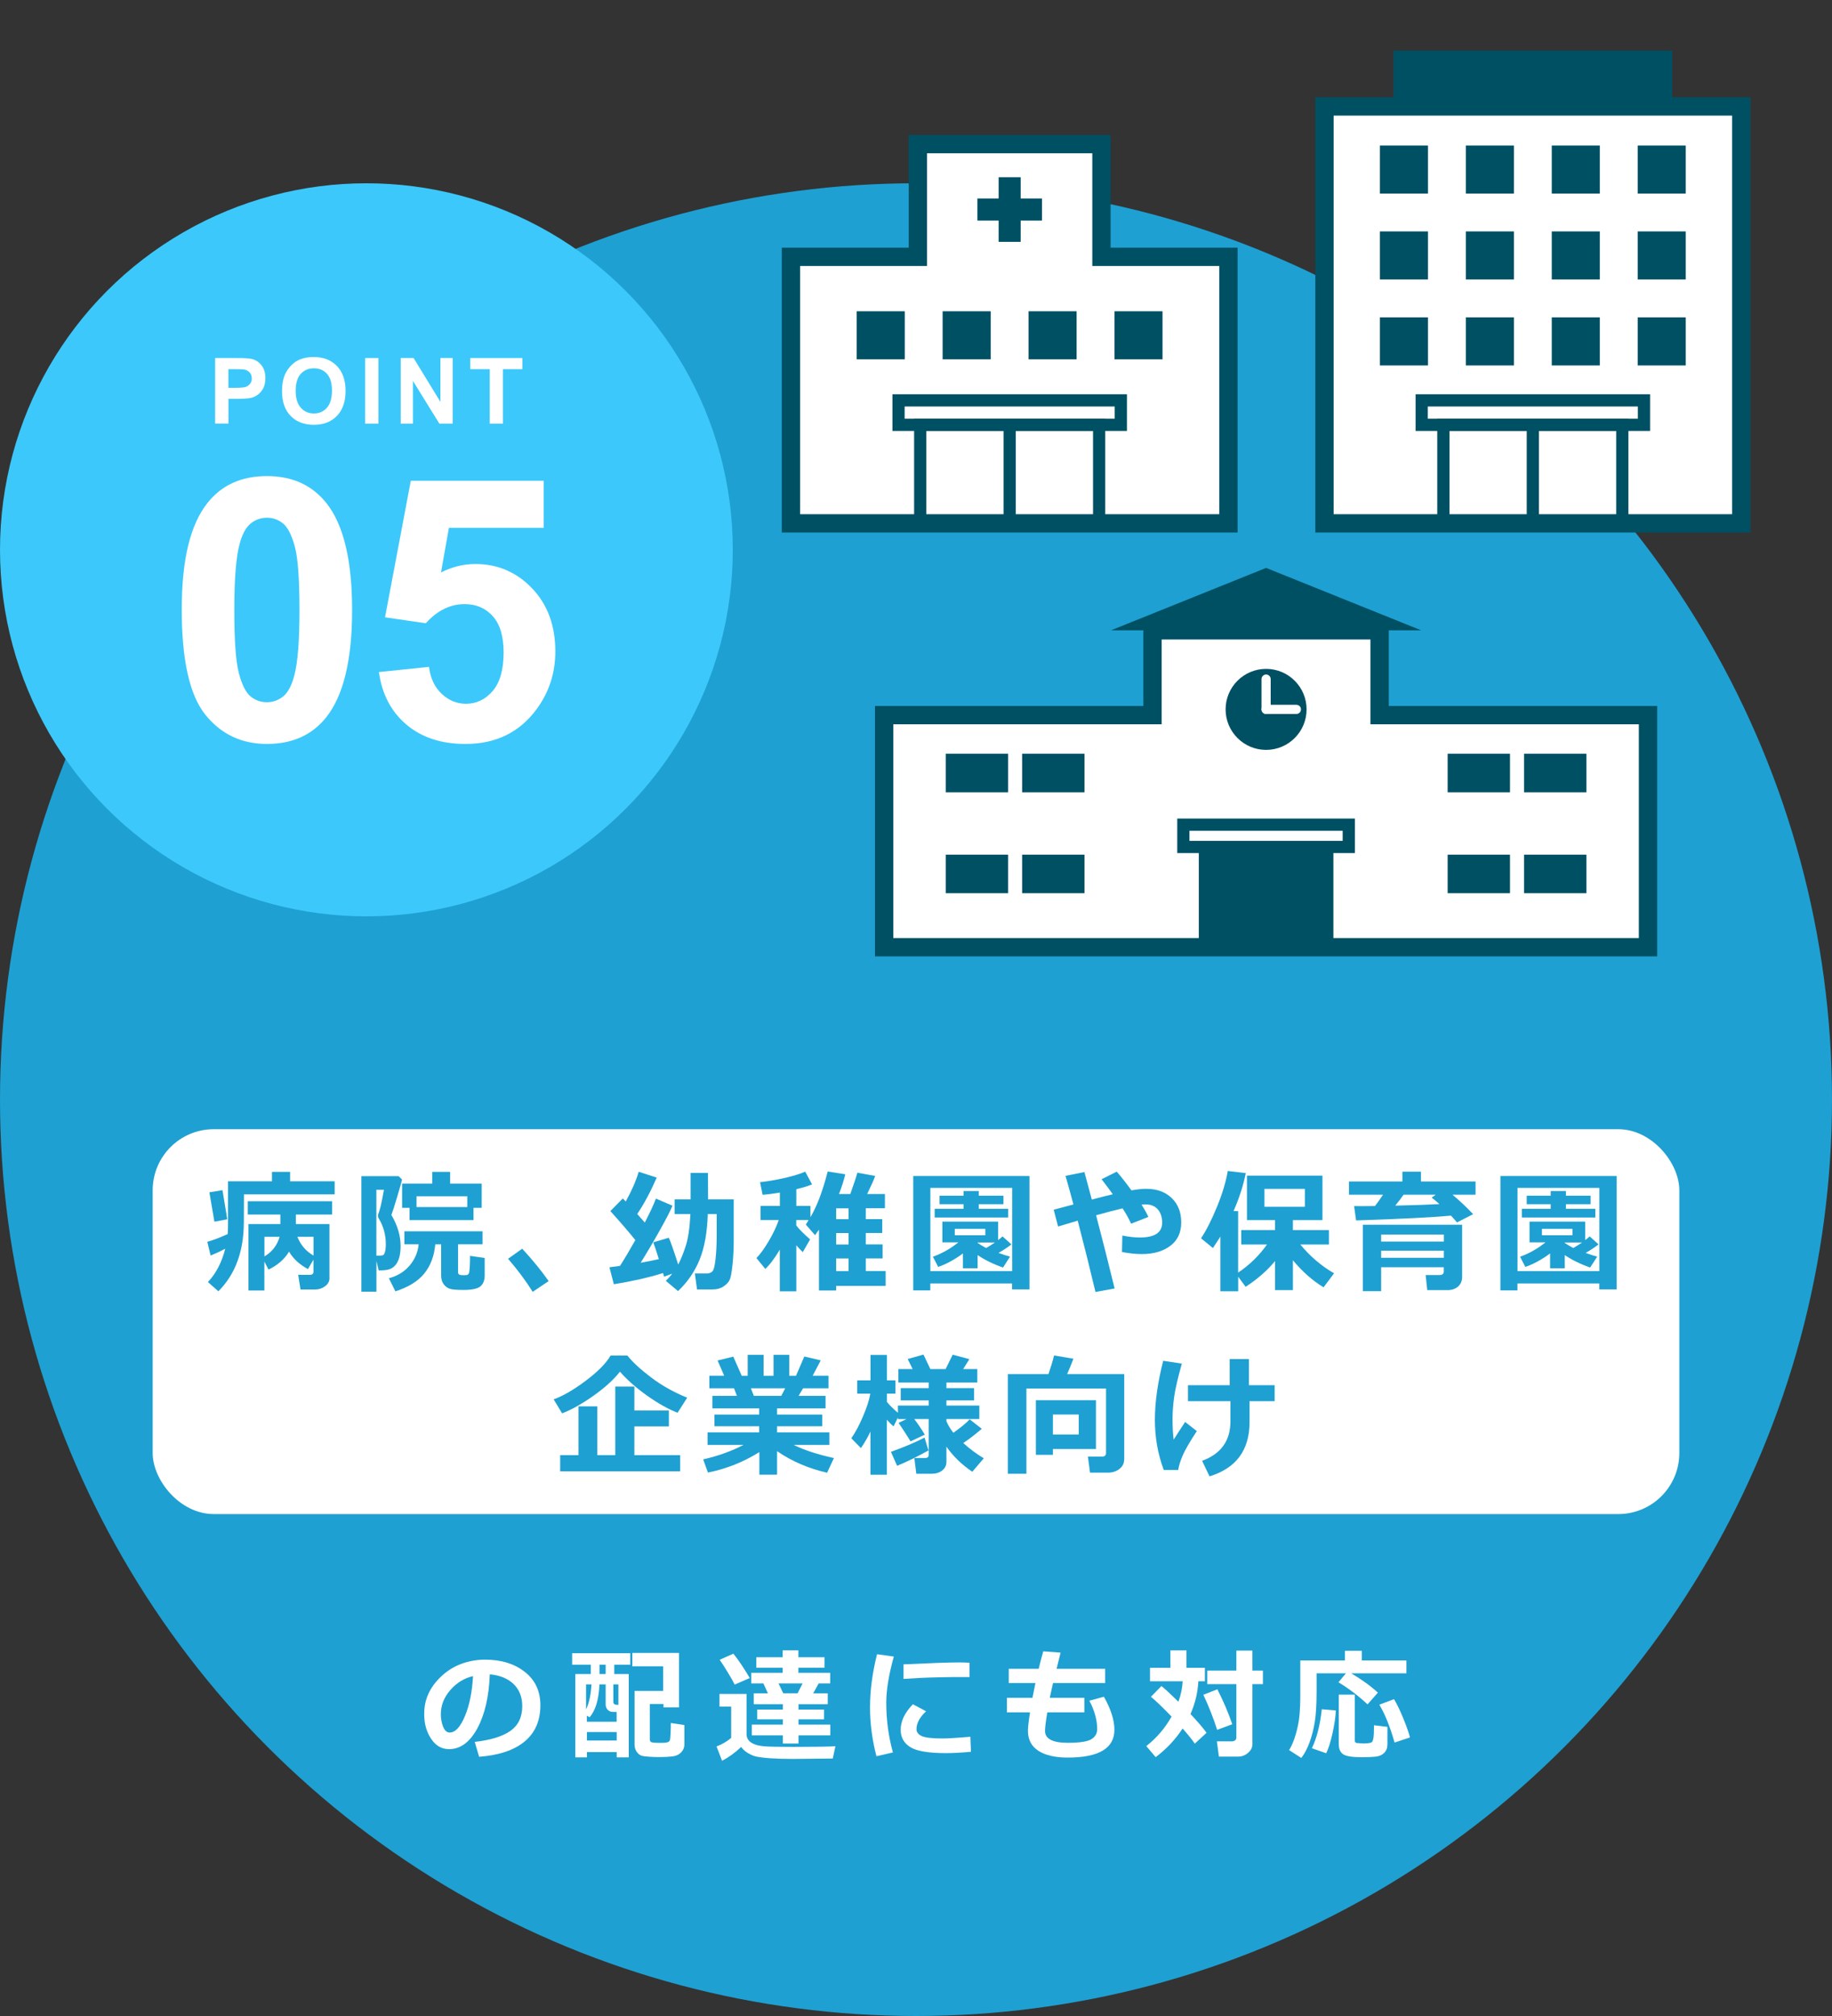 <?xml version="1.0" encoding="UTF-8"?>
<svg xmlns="http://www.w3.org/2000/svg" width="300" height="330" viewBox="0 0 300 330">
  <rect x="0" y="0" width="300" height="330" fill="#333333" stroke="none"/>
  <defs>
    <style>
      .cls-1 {
        fill: #1ea0d2;
      }

      .cls-2, .cls-3 {
        fill: #fff;
      }

      .cls-4, .cls-5, .cls-6, .cls-7 {
        fill: none;
      }

      .cls-8 {
        fill: #3cc8fa;
      }

      .cls-5, .cls-3 {
        stroke-width: 3px;
      }

      .cls-5, .cls-3, .cls-6 {
        stroke: #005064;
        stroke-miterlimit: 10;
      }

      .cls-6 {
        stroke-width: 2px;
      }

      .cls-7 {
        stroke: #fff;
        stroke-linecap: round;
        stroke-linejoin: round;
        stroke-width: 1.5px;
      }

      .cls-9 {
        fill: #005064;
      }
    </style>
  </defs>
  <g id="_レイヤー_3" data-name="レイヤー 3">
    <circle class="cls-1" cx="150" cy="180" r="150"/>
    <rect class="cls-4" width="300" height="330"/>
  </g>
  <g id="_レイヤー_1" data-name="レイヤー 1">
    <g>
      <path class="cls-2" d="M78.46,287.57l-.72-2.44c2.58-.29,4.53-.88,5.83-1.79,1.3-.91,1.95-2.26,1.95-4.05,0-1.5-.47-2.71-1.41-3.62s-2.24-1.44-3.9-1.6c-.14,3.65-.82,6.6-2.05,8.86-1.23,2.26-2.77,3.39-4.63,3.39-1.21,0-2.19-.57-2.94-1.71s-1.12-2.45-1.12-3.92v-.24c0-2.25.91-4.25,2.72-5.98,1.81-1.74,4.1-2.67,6.86-2.8h.4c2.64,0,4.8.67,6.5,2.01s2.54,3.16,2.54,5.45c0,2.52-.85,4.49-2.56,5.92s-4.2,2.27-7.48,2.52ZM77.47,274.36c-1.46.34-2.71,1.11-3.74,2.3s-1.54,2.51-1.54,3.95c0,.74.13,1.43.38,2.05s.61.94,1.06.94c.92,0,1.75-.89,2.5-2.68.75-1.78,1.19-3.97,1.33-6.56Z"/>
      <path class="cls-2" d="M100.59,272.5v1.52h2.37v13.64h-1.97v-.86h-4.88v.86h-1.9v-13.64h2.54v-1.52h-3.06v-1.88h9.52v1.88h-2.62ZM95.97,279.81c.49-1.01.79-2.37.89-4.09h-.89v4.09ZM100.99,280.22h-.68c-.3,0-.56-.11-.79-.34-.22-.23-.34-.52-.34-.88v-3.28h-1.02c-.1,2.49-.64,4.28-1.62,5.38l-.44-.26v.99h4.88v-1.6ZM100.99,283.52h-4.88v1.38h4.88v-1.38ZM99.18,274.02v-1.52h-1v1.52h1ZM100.44,275.72v2.86c0,.32.19.48.57.48h.25v-3.34h-.82ZM112.08,285.48c0,.53-.18.99-.53,1.36s-.82.59-1.42.67c-.59.07-1.33.11-2.22.11-.51,0-1.06-.02-1.63-.06-.57-.04-.95-.09-1.14-.14-.19-.05-.39-.16-.58-.33s-.35-.38-.47-.65c-.12-.27-.18-.58-.18-.93v-8.72h4.68v-4.02h-5.04v-2.2h7.64v8.92h-2.54v-.56h-2.24v5.8c0,.21.08.36.24.44s.61.12,1.33.12c.36,0,.68,0,.97-.03s.48-.08.59-.18.16-.2.19-.32c.02-.11.05-.45.08-1.02s.04-1.13.04-1.7l2.22.34v3.11Z"/>
      <path class="cls-2" d="M136.81,285.82l-.44,2.04c-.1,0-.24,0-.41,0l-6.1.06c-2.89,0-4.96-.14-6.22-.43-1.04-.35-1.8-.86-2.27-1.53-1.02.97-2.07,1.72-3.13,2.26l-.9-2.34c.9-.35,1.7-.81,2.39-1.4v-5.12h-1.91v-2.08h4.43v6.6c0,.36.11.68.32.96s.54.5.98.68c.44.18,1.04.29,1.82.35.77.05,2.28.08,4.52.08,3.67,0,5.97-.04,6.92-.11ZM122.77,274.68l-2.46,1.07c-.18-.39-.56-1.05-1.13-1.99s-1.01-1.63-1.33-2.07l2.24-1c.74.9,1.64,2.23,2.69,3.98ZM135.97,284.06h-5.21v1.34h-2.56v-1.34h-5.09v-1.76h5.09v-.86h-4.2v-1.6h4.2v-.88h-4.77v-1.78h2.32l-.74-1.62h-1.98v-1.74h5.13v-.82h-4.31v-1.73h4.31v-1.13h2.58v1.13h4.28v1.73h-4.28v.82h5.21v1.74h-1.89l-.89,1.62h2.38v1.78h-4.79v.88h4.18v1.6h-4.18v.86h5.21v1.76ZM127.49,275.56l.77,1.62h2.35l.82-1.62h-3.95Z"/>
      <path class="cls-2" d="M146.37,271.16c-.83,2.99-1.24,5.5-1.24,7.55,0,2.81.36,5.52,1.09,8.15l-2.7.62c-.7-2.71-1.05-5.38-1.05-7.98,0-2.76.38-5.67,1.15-8.72l2.74.38ZM158.99,286.75c-1.6.15-2.96.22-4.09.22-2.86,0-4.81-.33-5.85-.99-1.04-.66-1.56-1.6-1.56-2.83,0-1.41.67-2.81,2-4.18l2.16,1.15c-1.05.98-1.57,1.96-1.57,2.94,0,.46.27.83.82,1.1.55.27,1.68.41,3.4.41.87,0,2.41-.09,4.6-.28l.1,2.46ZM158.77,274.52h-.82c-.85-.02-2.27,0-4.25.04-1.98.04-3.9.13-5.75.26v-2.38c4.4-.21,7.45-.32,9.14-.32.68,0,1.24.02,1.68.06v2.34Z"/>
      <path class="cls-2" d="M177.58,280.3h-6.08c-.25,1.5-.37,2.51-.37,3.04,0,1.29,1.24,1.94,3.72,1.94,1.95,0,3.24-.2,3.87-.59.63-.39.95-.94.95-1.64,0-1.49-.43-3.04-1.28-4.66l2.38-.65c1.15,2.03,1.72,3.83,1.72,5.41,0,3.03-2.55,4.55-7.64,4.55-2.06,0-3.67-.37-4.81-1.11s-1.71-1.83-1.71-3.27c0-.56.11-1.57.34-3.02h-3.78v-2.39h4.18c.13-.67.29-1.47.49-2.41h-4.37v-2.33h4.9c.27-1.12.52-2.07.75-2.86l2.84.21-.66,2.65h7.96v2.33h-8.54l-.53,2.41h5.66v2.39Z"/>
      <path class="cls-2" d="M196.24,275.2c-.1,1.87-.53,3.66-1.29,5.37,1.17,1.24,2.05,2.27,2.63,3.07l-1.92,1.78c-.5-.72-1.17-1.54-2-2.48-1.19,1.81-2.66,3.37-4.41,4.69l-1.54-1.81c1.71-1.35,3.09-2.96,4.14-4.83-1.45-1.5-2.57-2.58-3.38-3.24l1.72-1.76c.55.43,1.48,1.29,2.78,2.57.41-1.13.64-2.24.7-3.35h-5.35v-2.2h3.34v-2.86h2.63v2.86h3.02v2.2h-1.05ZM201.8,282.24l-2.48.92c-.68-2.08-1.43-3.99-2.27-5.74l2.3-.9c.98,1.93,1.8,3.84,2.44,5.72ZM205.08,285.58c0,.48-.23.93-.7,1.34s-1,.62-1.6.62h-3.18l-.33-2.5h2.52c.16,0,.32-.06.46-.17.14-.11.21-.25.21-.41v-8.78h-4.76v-2.22h4.76v-3.28h2.63v3.28h1.72v2.22h-1.72v9.9Z"/>
      <path class="cls-2" d="M230.32,273.9h-9.06c1.76,1.04,3.22,2.1,4.38,3.17l-1.7,1.92c-1.44-1.35-3.02-2.56-4.76-3.62l1.23-1.47h-4.81v3c0,2.12-.1,3.77-.3,4.98-.2,1.2-.48,2.31-.85,3.32-.37,1.01-.82,1.87-1.35,2.56l-2-1.28c.42-.68.78-1.54,1.08-2.56s.5-2.02.6-2.98c.1-.96.15-2.15.15-3.56v-5.58h7.31v-1.58h2.76v1.58h7.31v2.1ZM218.75,279.98c-.04,1.04-.22,2.28-.54,3.72s-.66,2.53-1.04,3.29l-2.34-.82c.8-1.67,1.34-3.8,1.62-6.38l2.3.2ZM227.19,285.6c0,.53-.17.98-.52,1.33-.35.35-.82.56-1.41.62-.59.06-1.35.09-2.27.09-1.56,0-2.57-.16-3.05-.49-.47-.33-.71-.88-.71-1.67v-8.09h2.62v7.5c0,.27.13.41.4.44h.2c.39.04.66.06.81.06.25,0,.53-.02.83-.05.3-.04.5-.1.59-.2s.17-.33.23-.69c.06-.37.09-1.05.09-2.04l2.2.26v2.92ZM230.89,284.4l-2.52.84c-.75-2.62-1.58-4.68-2.5-6.2l2.41-.9c.44.72.94,1.75,1.49,3.08.55,1.33.92,2.39,1.12,3.18Z"/>
    </g>
    <circle class="cls-8" cx="60" cy="90" r="60"/>
    <g>
      <path class="cls-2" d="M35.23,69.35v-10.74h3.48c1.32,0,2.18.05,2.58.16.62.16,1.13.51,1.55,1.05.42.54.62,1.24.62,2.09,0,.66-.12,1.21-.36,1.66s-.54.8-.91,1.06c-.37.26-.74.43-1.12.51-.52.1-1.27.15-2.25.15h-1.41v4.05h-2.17ZM37.4,60.43v3.05h1.19c.85,0,1.43-.06,1.71-.17s.51-.29.68-.53.25-.52.25-.83c0-.39-.11-.71-.34-.97s-.52-.41-.87-.48c-.26-.05-.78-.07-1.56-.07h-1.05Z"/>
      <path class="cls-2" d="M46.18,64.05c0-1.09.16-2.01.49-2.75.24-.55.58-1.04,1-1.47.42-.43.88-.76,1.39-.97.67-.28,1.44-.42,2.31-.42,1.58,0,2.85.49,3.8,1.47.95.98,1.42,2.35,1.42,4.09s-.47,3.09-1.41,4.07-2.2,1.47-3.78,1.47-2.87-.49-3.81-1.46c-.94-.97-1.41-2.32-1.41-4.02ZM48.42,63.98c0,1.22.28,2.14.84,2.76.56.63,1.27.94,2.14.94s1.57-.31,2.13-.93c.55-.62.83-1.56.83-2.8s-.27-2.15-.81-2.75c-.54-.61-1.26-.91-2.15-.91s-1.61.31-2.16.92c-.55.61-.82,1.54-.82,2.77Z"/>
      <path class="cls-2" d="M59.8,69.35v-10.74h2.17v10.74h-2.17Z"/>
      <path class="cls-2" d="M65.62,69.35v-10.74h2.11l4.39,7.17v-7.17h2.01v10.74h-2.18l-4.33-7v7h-2.01Z"/>
      <path class="cls-2" d="M80.2,69.35v-8.92h-3.19v-1.82h8.53v1.82h-3.18v8.92h-2.17Z"/>
    </g>
    <g>
      <path class="cls-2" d="M43.71,77.93c4.16,0,7.41,1.48,9.76,4.45,2.79,3.52,4.19,9.35,4.19,17.49s-1.41,13.96-4.22,17.52c-2.32,2.93-5.57,4.39-9.73,4.39s-7.55-1.61-10.11-4.82c-2.56-3.21-3.84-8.94-3.84-17.18s1.41-13.91,4.22-17.46c2.32-2.93,5.57-4.39,9.73-4.39ZM43.71,84.75c-1,0-1.89.32-2.67.95-.78.63-1.39,1.77-1.82,3.41-.57,2.13-.85,5.71-.85,10.75s.25,8.5.76,10.39c.51,1.89,1.15,3.14,1.92,3.76.77.63,1.66.94,2.65.94s1.88-.32,2.67-.95c.78-.63,1.39-1.77,1.82-3.41.57-2.11.85-5.68.85-10.72s-.25-8.5-.76-10.39c-.51-1.88-1.15-3.14-1.92-3.78-.77-.63-1.66-.95-2.65-.95Z"/>
      <path class="cls-2" d="M62.05,110.01l8.2-.85c.23,1.86.93,3.33,2.08,4.41,1.15,1.08,2.48,1.63,3.98,1.63,1.72,0,3.17-.7,4.37-2.09,1.19-1.4,1.79-3.5,1.79-6.31,0-2.64-.59-4.61-1.77-5.93-1.18-1.32-2.72-1.98-4.61-1.98-2.36,0-4.48,1.04-6.36,3.13l-6.68-.97,4.22-22.35h21.77v7.71h-15.53l-1.29,7.29c1.84-.92,3.71-1.38,5.62-1.38,3.65,0,6.75,1.33,9.29,3.98,2.54,2.66,3.81,6.1,3.81,10.34,0,3.54-1.03,6.69-3.08,9.46-2.79,3.79-6.67,5.68-11.63,5.68-3.97,0-7.2-1.06-9.7-3.19-2.5-2.13-3.99-4.99-4.48-8.58Z"/>
    </g>
    <rect class="cls-2" x="25" y="184.84" width="250" height="63" rx="10" ry="10"/>
    <g>
      <path class="cls-1" d="M36.91,204.39c-.93.49-1.74.86-2.42,1.13l-.54-2.25c.84-.22,1.95-.64,3.34-1.27.04-.51.05-1.08.05-1.72v-6.91h7.2v-1.55h2.96v1.55h7.3v2.13h-14.85l-.02,4.63c-.02,4.73-1.41,8.48-4.17,11.24l-1.71-1.51c1.32-1.4,2.27-3.22,2.84-5.47ZM37.23,199.58l-2.12.4-.82-4.81,2.14-.35.79,4.77ZM53.96,209.19c0,.54-.24.99-.72,1.35-.48.36-1.02.54-1.63.54h-2.4l-.38-2.4h1.91c.39,0,.59-.17.59-.5v-1.99l-.9,1.55c-1.38-.75-2.42-1.7-3.1-2.86-.72,1.22-1.84,2.2-3.36,2.94l-.68-1.32v4.74h-2.6v-10.87h5.22v-1.56h-5.33v-2.18h13.81v2.18h-5.94v1.56h5.5v8.82ZM45.79,202.45h-2.49v3.21c1.25-.72,2.08-1.79,2.49-3.21ZM51.34,205.53v-3.08h-2.64c.51,1.32,1.39,2.35,2.64,3.08Z"/>
      <path class="cls-1" d="M65.84,193.09c-.11.46-.38,1.42-.82,2.89-.44,1.47-.75,2.44-.93,2.9,1.01,1.7,1.51,3.4,1.51,5.08,0,.71-.07,1.32-.21,1.84-.14.52-.35.95-.63,1.28-.28.33-.62.56-1.01.69-.39.13-.97.19-1.73.19l-.38-1.55v5.02h-2.46v-18.9h6.09l.57.55ZM61.64,205.54h.32c.36,0,.6-.02.74-.07.14-.05.25-.22.34-.53.09-.3.14-.73.14-1.27,0-1.54-.39-2.95-1.17-4.24-.08-.14-.12-.28-.12-.42,0-.11.02-.23.08-.35.25-.58.55-1.88.9-3.91h-1.24v10.8ZM71.28,203.67c-.17,1.92-.77,3.51-1.8,4.79-1.04,1.27-2.61,2.24-4.73,2.92l-1.07-2.14c1.4-.38,2.54-1.07,3.39-2.07s1.36-2.17,1.49-3.49h-2.34v-2.13h12.8v2.13h-4.01v4.58c0,.17.06.29.18.37.12.08.37.11.74.11s.6-.03.67-.09c.08-.06.14-.14.19-.24.05-.1.09-.4.13-.92.04-.52.05-1.16.05-1.92l2.4.35v2.86c0,.77-.22,1.35-.67,1.76-.45.4-1.38.61-2.81.61-1.09,0-1.83-.06-2.23-.19s-.73-.38-1.01-.75c-.28-.38-.41-.86-.41-1.44v-5.08h-.97ZM77.53,199.72h-10.47v-2.01h-1.21v-3.97h4.93v-1.92h2.93v1.92h5.17v3.97h-1.34v2.01ZM68.21,197.58h8.31v-1.76h-8.31v1.76Z"/>
      <path class="cls-1" d="M89.85,209.7l-2.62,1.76c-1.1-1.76-2.44-3.57-4.03-5.41l2.31-1.65c1.67,1.8,3.12,3.57,4.34,5.31Z"/>
      <path class="cls-1" d="M108.57,208.39c-2.41.75-5.1,1.35-8.05,1.83l-.72-2.78c.37-.04.94-.12,1.73-.23.81-1.27,1.65-2.68,2.51-4.22-1.07-1.33-2.43-2.91-4.09-4.75l2.04-2.06.48.49c1-1.81,1.7-3.43,2.12-4.86l2.95.95c-.98,2.26-2.04,4.25-3.19,5.96l1.24,1.4c.87-1.68,1.47-2.98,1.82-3.92l2.71,1.16c-.27.7-.95,2.02-2.04,3.97s-2.14,3.73-3.17,5.37c1.15-.2,2.14-.4,2.98-.59-.4-1.3-.71-2.22-.91-2.75l2.54-.75c.25.51.76,1.97,1.54,4.38.42-.79.83-1.79,1.23-3.02s.65-2.97.77-5.24h-2.59v-2.4h2.62v-4.33h2.84l.02,4.33h4.2v6.82c0,1.26-.06,2.52-.19,3.79-.13,1.26-.28,2.1-.45,2.51-.17.41-.51.78-1.02,1.12-.51.34-1.1.5-1.78.5h-2.57l-.35-2.61h1.93c.39,0,.69-.11.92-.33.23-.22.41-.89.53-2.01.12-1.12.19-2.34.19-3.67v-3.72h-1.46c-.09,2.97-.52,5.44-1.32,7.42-.79,1.97-1.98,3.71-3.55,5.19l-2-1.68c.39-.37.74-.76,1.05-1.17l-1.34.49-.16-.59Z"/>
      <path class="cls-1" d="M145.01,210.49h-8.09v.75h-2.81v-9.96l-.64.91-1.51-1.74c.16-.26.32-.5.46-.74h-2.03v.88c.47.62,1.23,1.39,2.27,2.29l-1.2,2.08c-.36-.34-.71-.72-1.06-1.12v7.54h-2.7v-6.82c-.87,1.45-1.67,2.5-2.38,3.15l-1.45-1.78c.6-.6,1.26-1.51,1.99-2.73.72-1.22,1.28-2.38,1.67-3.49h-2.99v-2.31h3.17v-2.19c-1.13.19-2.07.31-2.83.37l-.42-2.07c1.1-.11,2.38-.32,3.86-.65,1.48-.33,2.66-.68,3.54-1.07l1.12,2.09c-.67.27-1.53.53-2.58.78v2.74h2.31v1.85c1.09-1.84,2.03-4.34,2.83-7.49l2.88.46c-.27,1.1-.62,2.18-1.03,3.23h1.85c.51-1.41.9-2.57,1.16-3.49l2.91.53c-.15.49-.59,1.48-1.31,2.96h2.91v2.33h-3.13v1.78h2.69v2.27h-2.69v1.87h2.75v2.29h-2.75v2.07h3.25v2.42ZM136.92,197.79v1.78h2.04v-1.78h-2.04ZM136.92,201.84v1.87h2.04v-1.87h-2.04ZM136.92,208.07h2.04v-2.07h-2.04v2.07Z"/>
      <path class="cls-1" d="M165.74,210.09h-13.4v1.13h-2.79v-18.72h19.03v18.56h-2.85v-.97ZM152.35,208.07h13.4v-13.62h-13.4v13.62ZM157.7,205.17c-1.42,1.04-2.78,1.78-4.07,2.21l-.86-1.67c1.47-.52,2.86-1.3,4.17-2.35h-2.62v-3.39h9.12v3.02c.29-.21.53-.42.73-.6l1.45,1.3c-.54.44-1.25.9-2.11,1.4.69.26,1.32.46,1.89.61l-1.15,1.78c-1.56-.54-2.95-1.22-4.16-2.03v2.16h-2.4v-2.44ZM165.09,199.3h-12.03v-1.43h4.73v-.75h-3.93v-1.39h3.93v-.77h2.49v.77h4.04v1.39h-4.04v.75h4.81v1.43ZM161.35,202.2v-1.05h-5v1.05h5ZM160.09,203.37v.09c.39.26.85.54,1.39.83.51-.29.99-.59,1.45-.91h-2.84Z"/>
      <path class="cls-1" d="M182.52,210.91l-3.13.57c-.87-3.67-1.84-7.56-2.91-11.67l-3.21.96-.72-2.75,3.23-.86c-.46-1.73-.89-3.29-1.3-4.68l3.1-.62,1.21,4.5c1.38-.37,2.53-.66,3.44-.87-.47-.66-1.08-1.48-1.84-2.46l2.48-1.24c.68.77,1.48,1.79,2.41,3.06.97-.17,1.78-.25,2.42-.25,1.73,0,3.11.5,4.16,1.5s1.57,2.33,1.57,4-.59,2.92-1.77,3.82-2.75,1.36-4.69,1.36c-.99,0-2.07-.11-3.24-.34l.06-2.69c1.07.21,2.02.32,2.84.32,2.46,0,3.68-.81,3.68-2.43,0-.91-.24-1.63-.72-2.18-.48-.54-1.14-.81-1.98-.81-.23,0-.46.01-.68.04.46.71.83,1.38,1.12,2.01l-2.83,1.11c-.34-.78-.81-1.62-1.39-2.51-1.27.29-2.71.67-4.34,1.13,1.07,4.08,2.08,8.06,3.03,11.97Z"/>
      <path class="cls-1" d="M202.75,211.37h-2.91v-8.95c-.29.47-.7,1.09-1.22,1.87l-1.94-1.59c.88-1.33,1.75-3.06,2.62-5.18.87-2.12,1.45-4.07,1.76-5.84l2.94.35c-.39,1.99-1.06,4.06-2,6.22h.75v10.07c1.88-1.27,3.45-2.8,4.73-4.61h-4.22v-2.35h5.54v-1.64h-4.6v-7.28h12.36v7.28h-4.84v1.64h5.9v2.35h-4.69c1.59,1.93,3.43,3.5,5.53,4.72l-1.72,2.29c-1.8-1.09-3.47-2.56-5.02-4.43v4.89h-2.92v-4.76c-1.27,1.55-2.88,2.95-4.82,4.22l-1.22-1.65v2.38ZM213.68,197.54v-2.93h-6.62v2.93h6.62Z"/>
      <path class="cls-1" d="M225.16,197.42c.45-.59.89-1.21,1.32-1.86h-5.58v-2.16h8.75v-1.61h3.04v1.61h8.94v2.16h-3.78c1.25,1.05,2.38,2.12,3.38,3.19l-2.64,1.35c-.31-.37-.63-.73-.98-1.11-3.17.29-8.35.55-15.54.78l-.33-2.35c.26,0,.61.01,1.03.01.62,0,1.42,0,2.38-.02ZM236.44,207.43h-10.27v3.92h-3v-10.87h16.26v8.52c0,.68-.22,1.21-.67,1.6s-1.03.58-1.75.58h-3.29l-.26-2.47h2.29c.45,0,.68-.2.68-.59v-.69ZM236.44,203.23v-1.14h-10.27v1.14h10.27ZM226.17,205.89h10.27v-1.16h-10.27v1.16ZM229.84,195.56c-.4.58-.86,1.18-1.36,1.79,3.1-.07,5.51-.15,7.23-.25-.48-.44-.9-.79-1.27-1.06l.67-.48h-5.26Z"/>
      <path class="cls-1" d="M261.89,210.09h-13.4v1.13h-2.79v-18.72h19.04v18.56h-2.85v-.97ZM248.5,208.07h13.4v-13.62h-13.4v13.62ZM253.85,205.17c-1.42,1.04-2.78,1.78-4.07,2.21l-.86-1.67c1.47-.52,2.86-1.3,4.17-2.35h-2.62v-3.39h9.12v3.02c.29-.21.53-.42.73-.6l1.45,1.3c-.54.44-1.25.9-2.11,1.4.69.26,1.32.46,1.89.61l-1.15,1.78c-1.56-.54-2.95-1.22-4.16-2.03v2.16h-2.4v-2.44ZM261.24,199.3h-12.03v-1.43h4.73v-.75h-3.93v-1.39h3.93v-.77h2.49v.77h4.04v1.39h-4.04v.75h4.81v1.43ZM257.5,202.2v-1.05h-5v1.05h5ZM256.24,203.37v.09c.39.26.85.54,1.39.83.51-.29.99-.59,1.45-.91h-2.84Z"/>
      <path class="cls-1" d="M112.53,228.79l-1.57,2.46c-1.49-.57-3.13-1.48-4.93-2.75-1.79-1.26-3.3-2.59-4.51-3.97-1.03,1.31-2.48,2.63-4.35,3.95-1.87,1.32-3.57,2.28-5.12,2.87l-1.39-2.29c1.52-.54,3.27-1.55,5.24-3.03s3.34-2.85,4.09-4.14h2.75c.82,1.05,2.1,2.23,3.85,3.56,1.75,1.33,3.72,2.44,5.92,3.33ZM94.73,238.2v-7.99h3.08v7.99h2.94v-11.23h3.13v3.92h5.65v2.6h-5.65v4.71h7.5v2.64h-19.65v-2.64h3Z"/>
      <path class="cls-1" d="M124.32,237.71c-2.59,1.62-5.39,2.73-8.39,3.33l-.78-2.15c2.49-.57,4.69-1.37,6.61-2.38h-5.89v-2.04h8.45v-1.01h-7.33v-1.91h7.33v-1.01h-7.66v-2.05h4.02l-.48-1.24h-4.04v-2.06h2.43l-1.08-2.49,2.57-.63,1.38,3.13h.98v-3.42h2.6v3.42h1.63v-3.42h2.57v3.42h1.11l1.36-3.15,2.69.63-1.32,2.51h2.59v2.06h-4.16l-.74,1.24h4.42v2.05h-7.94v1.01h7.39v1.91h-7.39v1.01h8.56v2.04h-5.85c1.7.85,3.9,1.57,6.6,2.16l-1.12,2.4c-3.06-.7-5.79-1.87-8.19-3.53v3.85h-2.9v-3.66ZM122.96,227.25l.49,1.24h4.49l.64-1.24h-5.63Z"/>
      <path class="cls-1" d="M142.56,234.29c-.45.96-.98,1.88-1.58,2.75l-1.57-1.61c.66-.95,1.3-2.14,1.91-3.58.62-1.44,1.02-2.68,1.2-3.72h-2.15v-2.18h2.18v-4.16h2.69v4.16h1.39v2.18h-1.39v1.35c.36.47.96,1.06,1.8,1.79v-1.19h5.04v-.85h-4.58v-2.01h4.58v-.92h-4.97v-2.2h2.34l-.81-1.64,2.58-.73,1.13,2.37h2.5l1.16-2.35,2.73.73-1.02,1.62h2.32v2.2h-5.06v.92h4.53v2.01h-4.53v.85h5.39v2.2h-5.39v.37c.29.67.67,1.29,1.14,1.88,1.22-.86,2.11-1.59,2.67-2.2l1.98,1.55c-1.07.92-2.08,1.7-3.03,2.33,1.03.94,2.15,1.77,3.36,2.5l-1.88,2.2c-1.74-1.17-3.15-2.55-4.24-4.11v2.51c0,.57-.23,1.03-.69,1.39s-1.03.54-1.71.54h-2.53l-.32-2.58h1.8c.37,0,.55-.18.55-.53v-5.85h-2.37c.55.71,1.13,1.56,1.73,2.56l-2.33,1.1c-.52-.86-1.17-1.87-1.96-3.03l1.29-.62h-1.4v-.26l-.71,1.45c-.32-.25-.69-.61-1.1-1.08v9h-2.69v-7.1ZM152.05,237.42c-1.87,1.04-3.58,1.88-5.15,2.52l-1-2.29c2.23-.8,4.06-1.58,5.5-2.33l.64,2.09Z"/>
      <path class="cls-1" d="M184.08,238.96c0,.6-.26,1.1-.78,1.5-.52.4-1.15.6-1.88.6h-2.92l-.35-2.63h2.31c.44,0,.66-.19.66-.58v-10.56h-13.04v13.95h-3.04v-16.31h6.65c.37-1.07.68-2.08.92-3.05l3.17.53c-.4,1.04-.75,1.88-1.03,2.52h9.35v14.02ZM172.42,237.19v.95h-2.79v-8.93h9.84v7.98h-7.05ZM172.42,234.82h4.23v-3.28h-4.23v3.28Z"/>
      <path class="cls-1" d="M195.98,234.26c-1.17,1.78-1.94,3.13-2.33,4.03-.38.91-.62,1.68-.71,2.33h-2.37c-.97-2.61-1.45-5.35-1.45-8.2s.45-6.11,1.36-9.67l3.05.46c-.67,2.41-1.09,4.24-1.26,5.48s-.26,2.43-.26,3.58c0,1.3.06,2.43.18,3.39.41-.65,1.03-1.62,1.88-2.9l1.91,1.49ZM198.07,241.67l-1.22-2.55c3.09-1.13,4.64-3.28,4.64-6.45v-3.31h-6.95v-2.62h6.83v-4.28h3.15v4.28h4.21v2.62h-4.11v3.42c0,4.58-2.18,7.54-6.54,8.88Z"/>
    </g>
    <g>
      <polygon class="cls-9" points="207.33 92.96 181.93 103.18 232.73 103.18 207.33 92.96"/>
      <g>
        <polygon class="cls-2" points="225.92 117.06 225.92 103.18 188.73 103.18 188.73 117.06 144.78 117.06 144.78 155.05 269.87 155.05 269.87 117.06 225.92 117.06"/>
        <polygon class="cls-5" points="225.92 117.06 225.92 103.18 188.73 103.18 188.73 117.06 144.78 117.06 144.78 155.05 269.87 155.05 269.87 117.06 225.92 117.06"/>
      </g>
      <rect class="cls-6" x="193.78" y="134.99" width="27.09" height="3.65"/>
      <rect class="cls-9" x="196.31" y="138.64" width="22.04" height="16.41"/>
      <g>
        <g>
          <rect class="cls-9" x="154.87" y="139.9" width="10.21" height="6.31"/>
          <rect class="cls-9" x="167.38" y="139.9" width="10.21" height="6.31"/>
          <rect class="cls-9" x="154.87" y="123.38" width="10.21" height="6.31"/>
          <rect class="cls-9" x="167.38" y="123.38" width="10.21" height="6.31"/>
        </g>
        <g>
          <rect class="cls-9" x="237.06" y="139.9" width="10.21" height="6.31"/>
          <rect class="cls-9" x="249.57" y="139.9" width="10.21" height="6.31"/>
          <rect class="cls-9" x="237.06" y="123.38" width="10.21" height="6.31"/>
          <rect class="cls-9" x="249.57" y="123.38" width="10.21" height="6.31"/>
        </g>
      </g>
      <circle class="cls-9" cx="207.33" cy="116.12" r="6.63"/>
      <line class="cls-7" x1="207.33" y1="116.12" x2="207.33" y2="111.16"/>
      <line class="cls-7" x1="207.33" y1="116.12" x2="212.29" y2="116.12"/>
    </g>
    <g>
      <g>
        <polygon class="cls-2" points="180.37 42.04 180.37 23.59 150.3 23.59 150.3 42.04 129.52 42.04 129.52 85.67 201.16 85.67 201.16 42.04 180.37 42.04"/>
        <polygon class="cls-5" points="180.37 42.04 180.37 23.59 150.3 23.59 150.3 42.04 129.52 42.04 129.52 85.67 201.16 85.67 201.16 42.04 180.37 42.04"/>
      </g>
      <rect class="cls-9" x="163.53" y="29.01" width="3.61" height="10.58"/>
      <rect class="cls-9" x="163.53" y="29.01" width="3.61" height="10.58" transform="translate(199.64 -131.04) rotate(90)"/>
      <g>
        <rect class="cls-9" x="140.29" y="50.95" width="7.87" height="7.87"/>
        <rect class="cls-9" x="154.36" y="50.95" width="7.87" height="7.87"/>
        <rect class="cls-9" x="168.43" y="50.95" width="7.87" height="7.87"/>
        <rect class="cls-9" x="182.5" y="50.95" width="7.87" height="7.87"/>
      </g>
      <rect class="cls-6" x="147.14" y="65.54" width="36.4" height="4"/>
      <rect class="cls-6" x="150.69" y="69.54" width="29.3" height="16.14"/>
      <line class="cls-6" x1="165.34" y1="85.67" x2="165.34" y2="69.54"/>
    </g>
    <g>
      <rect class="cls-3" x="216.89" y="17.42" width="68.25" height="68.25"/>
      <g>
        <g>
          <rect class="cls-9" x="225.97" y="23.82" width="7.87" height="7.87"/>
          <rect class="cls-9" x="240.04" y="23.82" width="7.87" height="7.87"/>
          <rect class="cls-9" x="254.11" y="23.82" width="7.87" height="7.87"/>
          <rect class="cls-9" x="268.18" y="23.82" width="7.87" height="7.87"/>
        </g>
        <g>
          <rect class="cls-9" x="225.97" y="37.88" width="7.87" height="7.87"/>
          <rect class="cls-9" x="240.04" y="37.88" width="7.87" height="7.87"/>
          <rect class="cls-9" x="254.11" y="37.88" width="7.87" height="7.87"/>
          <rect class="cls-9" x="268.18" y="37.88" width="7.87" height="7.87"/>
        </g>
        <g>
          <rect class="cls-9" x="225.97" y="51.95" width="7.87" height="7.87"/>
          <rect class="cls-9" x="240.04" y="51.95" width="7.87" height="7.87"/>
          <rect class="cls-9" x="254.11" y="51.95" width="7.87" height="7.87"/>
          <rect class="cls-9" x="268.18" y="51.95" width="7.87" height="7.87"/>
        </g>
      </g>
      <g>
        <rect class="cls-6" x="232.81" y="65.54" width="36.4" height="4"/>
        <rect class="cls-6" x="236.36" y="69.54" width="29.3" height="16.14"/>
        <line class="cls-6" x1="251.01" y1="85.67" x2="251.01" y2="69.54"/>
      </g>
      <rect class="cls-9" x="228.19" y="8.29" width="45.65" height="9.13"/>
    </g>
  </g>
</svg>